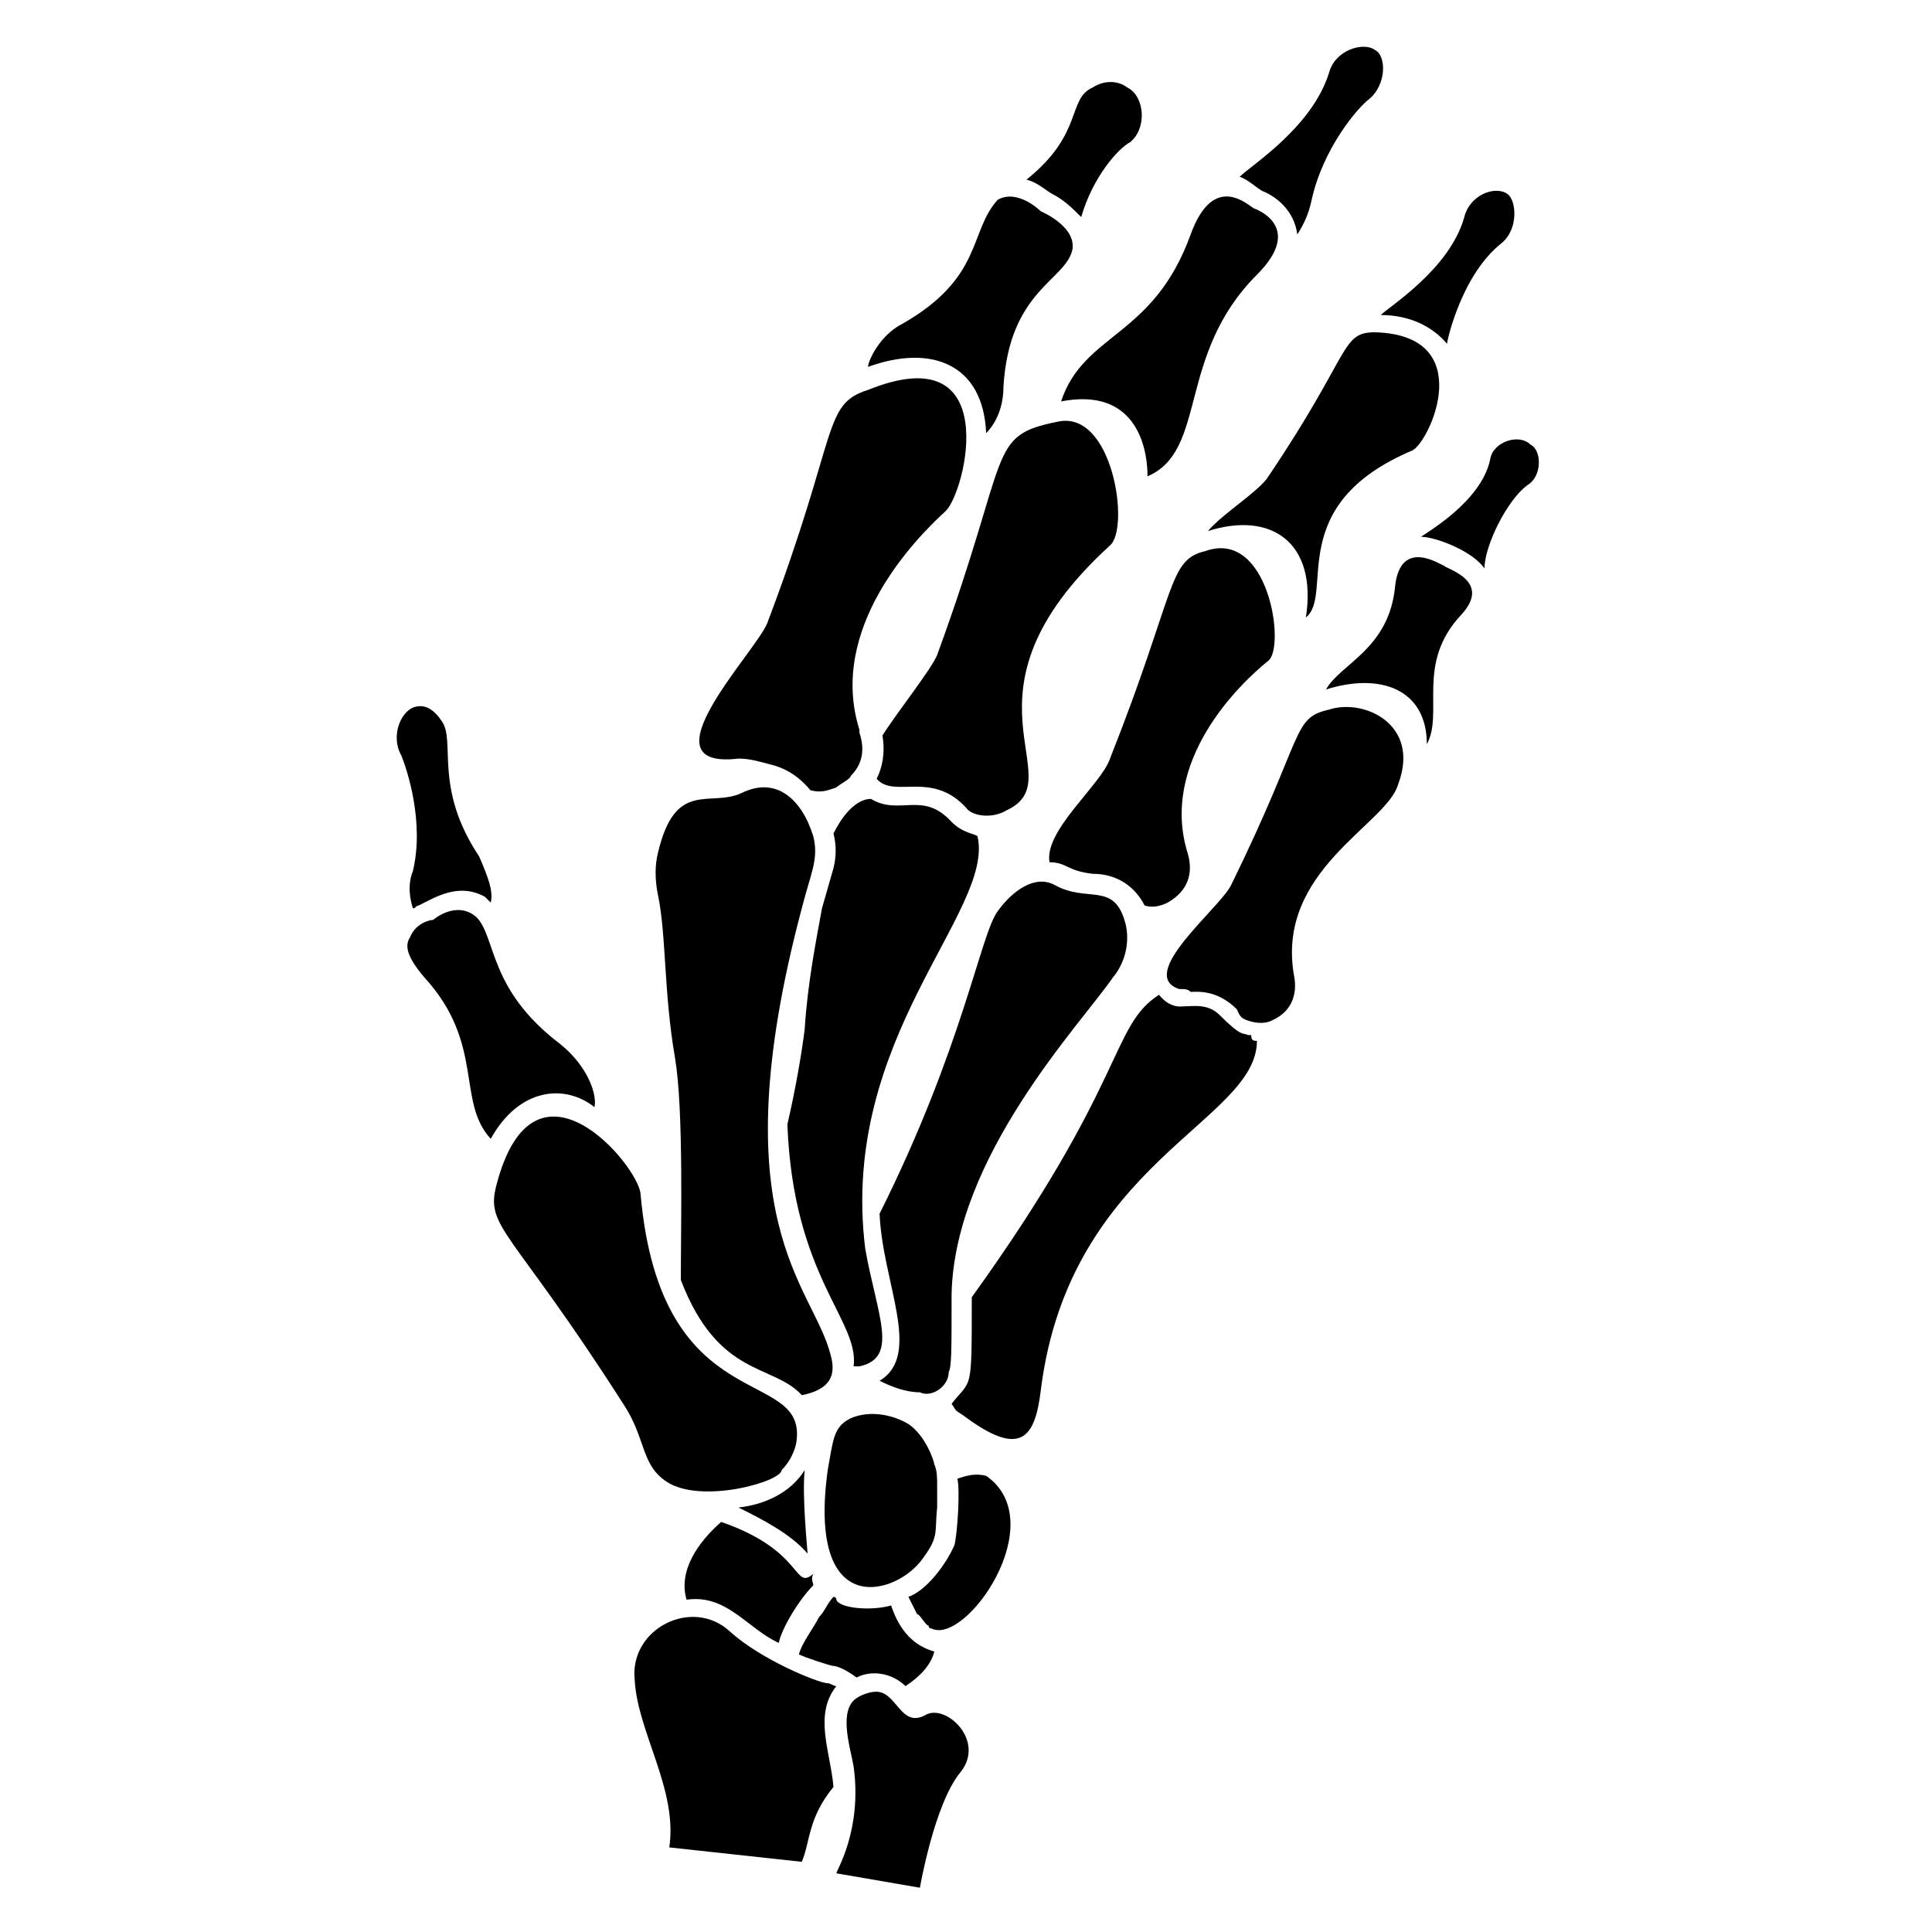 <?xml version="1.0" encoding="UTF-8"?>
<!-- Uploaded to: ICON Repo, www.svgrepo.com, Generator: ICON Repo Mixer Tools -->
<svg fill="#000000" width="800px" height="800px" version="1.1" viewBox="144 144 512 512" xmlns="http://www.w3.org/2000/svg">
 <g>
  <path d="m301.53 437.4c-7.633-6.106-19.848-5.344-27.48 8.398-9.16-9.922-1.527-25.191-17.559-42.746-4.582-5.344-5.344-8.398-3.816-10.688 1.527-3.816 5.344-4.582 6.106-4.582 0 0 6.106-5.344 11.449-0.762 5.344 5.344 3.055 19.082 22.137 33.586 7.637 6.106 9.926 13.738 9.164 16.793z"/>
  <path d="m428.24 209.93c-1.527 8.398-16.793 10.688-18.32 36.641 0 4.582-1.527 9.16-4.582 12.215-0.762-18.32-14.504-23.664-31.297-17.559 0-1.527 3.055-8.398 9.16-11.449 21.375-12.215 17.559-24.426 25.191-32.824 5.344-3.055 11.449 3.055 11.449 3.055 0-0.004 9.16 3.812 8.398 9.922z"/>
  <path d="m477.1 216.8c-21.375 21.375-12.977 46.562-29.008 53.434 0-0.762 0.762-24.426-22.902-19.848 6.106-18.32 24.426-16.793 34.352-44.273 6.106-16.793 15.266-7.633 16.793-6.871 0 0 13.742 4.578 0.766 17.559z"/>
  <path d="m531.29 306.87c-12.215 12.977-4.582 25.953-9.16 34.352 0-14.504-12.215-19.082-26.719-14.504 3.816-6.871 16.793-10.688 18.32-27.48 1.527-12.977 12.215-5.344 12.977-5.344 0.004 0.762 12.98 3.816 4.582 12.977z"/>
  <path d="m364.88 617.55c-6.871 8.398-6.106 14.504-8.398 19.848l-35.113-3.816c2.289-15.266-8.398-30.535-9.16-44.273-1.527-13.742 15.266-22.137 25.191-12.977 8.398 7.633 23.664 13.742 25.953 13.742 0.762 0 1.527 0.762 2.289 0.762-6.102 7.633-1.523 17.555-0.762 26.715z"/>
  <path d="m398.47 613.73c-6.871 8.398-10.688 30.535-10.688 30.535l-22.137-3.816c0-0.762 6.871-11.449 4.582-28.242-0.762-4.582-3.816-13.742 0-17.559 1.527-1.527 4.582-2.289 5.344-2.289 6.106-0.762 6.871 9.922 13.742 6.106 5.34-3.055 16.027 6.871 9.156 15.266z"/>
  <path d="m274.05 383.2-1.527-1.527c-6.871-3.816-12.977 0-17.559 2.289-0.762 0-0.762 0.762-1.527 0.762-0.762-2.289-1.527-6.106 0-9.922 3.055-12.977-1.527-26.719-3.055-30.535-3.055-5.344 0-12.215 3.816-12.977 3.055-0.762 5.344 1.527 6.871 3.816 3.816 5.344-2.289 17.559 9.922 35.879 2.293 5.348 3.82 9.164 3.059 12.215z"/>
  <path d="m506.87 170.23c-3.055 2.289-12.215 12.977-15.266 26.719-0.762 3.816-2.289 6.871-3.816 9.16-0.762-6.106-5.344-9.922-9.16-11.449-1.527-0.762-3.816-3.055-6.106-3.816 3.055-3.055 19.082-12.977 23.664-27.48 1.527-6.106 9.16-8.398 12.215-6.106 3.051 1.523 3.051 9.156-1.531 12.973z"/>
  <path d="m541.98 208.4c-10.688 8.398-14.504 25.953-14.504 26.719-3.816-4.582-9.922-7.633-17.559-7.633 2.289-2.289 18.32-12.215 22.137-25.953 1.527-6.106 8.398-8.398 11.449-6.106 2.293 1.523 3.059 9.156-1.523 12.973z"/>
  <path d="m548.85 272.52c-5.344 3.816-11.449 16.031-11.449 22.137-3.055-4.582-12.977-8.398-16.793-8.398 0.762-0.762 16.031-9.16 18.32-20.609 0.762-4.582 7.633-6.871 10.688-3.816 3.051 1.527 3.051 8.398-0.766 10.688z"/>
  <path d="m443.51 181.68c-3.051 1.527-9.922 9.16-12.977 19.848-2.289-2.289-4.582-4.582-7.633-6.106-1.527-0.762-3.816-3.055-6.871-3.816 15.266-12.215 10.688-21.375 17.559-24.426 2.289-1.527 6.106-2.289 9.16 0 4.578 2.289 5.344 10.684 0.762 14.5z"/>
  <path d="m394.66 279.39c-8.398 7.633-31.297 31.297-22.902 58.016v0.762c1.527 4.582 0.762 8.398-2.289 11.449 0 0.762-3.055 2.289-3.816 3.055-2.289 0.762-3.816 1.527-6.871 0.762-3.816-4.582-7.633-6.106-10.688-6.871-3.055-0.762-5.344-1.527-8.398-1.527-25.953 3.055 4.582-28.242 7.633-35.879 19.082-50.383 14.504-58.016 26.719-61.832 35.879-14.5 25.957 26.723 20.613 32.066z"/>
  <path d="m438.16 288.55c-43.512 39.695-9.16 61.832-27.48 70.227-3.816 2.289-9.16 1.527-10.688-0.762-9.16-9.922-19.082-2.289-23.664-7.633 1.527-3.055 2.289-6.871 1.527-11.449 3.816-6.106 12.977-17.559 14.504-21.375 19.848-54.199 12.977-58.016 32.062-61.832 14.504-3.055 19.082 28.242 13.738 32.824z"/>
  <path d="m480.15 319.08c-7.633 6.106-29.008 26.719-21.375 51.145 1.527 5.344 0 9.922-5.344 12.977-1.527 0.762-3.816 1.527-6.106 0.762-2.289-4.582-6.871-8.398-13.742-8.398-6.871-0.762-6.871-3.055-11.449-3.055-1.527-8.398 13.742-20.609 16.031-27.48 17.559-44.273 15.266-52.672 25.191-54.961 16.793-6.102 21.375 25.195 16.793 29.012z"/>
  <path d="m514.5 351.91c-3.055 10.688-32.824 22.902-27.48 51.145 0.762 4.582-0.762 9.16-6.106 11.449-1.527 0.762-3.816 0.762-6.106 0-2.289-0.762-2.289-1.527-3.055-3.055-5.344-5.344-10.688-4.582-12.215-4.582-0.762-0.762-1.527-0.762-3.055-0.762-11.449-3.816 10.688-21.375 13.742-27.48 19.848-40.457 16.031-44.273 25.953-46.562 9.16-3.051 24.43 3.82 18.32 19.848z"/>
  <path d="m518.32 263.36c-34.352 14.504-20.609 38.168-28.242 44.273 3.055-19.848-9.16-28.242-25.953-22.902 3.816-4.582 13.742-10.688 16.031-14.504 22.137-32.824 19.082-38.168 28.242-38.168 27.48 0.766 14.504 29.012 9.922 31.301z"/>
  <path d="m356.49 513.74c-7.633-8.398-22.137-4.582-32.062-30.535 0-14.504 0.762-45.039-1.527-58.777-3.055-17.559-2.289-32.824-4.582-43.512-0.762-3.816-0.762-7.633 0-10.688 4.582-19.848 13.742-12.215 22.137-16.031 9.16-4.582 16.031 1.527 19.082 11.449 1.527 6.106-0.762 9.922-3.055 19.082-22.137 83.203 3.055 100 7.633 118.32 1.535 5.348 0.008 9.164-7.625 10.691z"/>
  <path d="m373.28 474.8c3.055 17.559 9.16 29.008-1.527 31.297h-1.527c1.527-12.215-16.031-23.664-17.559-64.121 2.289-9.922 3.816-19.082 4.582-25.191 0.762-12.215 3.055-23.664 4.582-32.062l3.055-10.688c0.762-3.055 0.762-6.106 0-9.16 4.582-9.16 9.16-9.16 9.922-9.16 7.633 4.582 13.742-2.289 21.375 6.106 3.055 3.055 6.106 3.055 6.871 3.816 4.578 19.855-36.645 53.441-29.773 109.16z"/>
  <path d="m396.18 487.02c0 15.266 0 19.082-0.762 20.609 0 3.816-4.582 6.871-7.633 5.344-3.816 0-7.633-1.527-10.688-3.055 11.449-6.871 0.762-25.953 0-44.273 22.137-44.273 26.719-74.043 31.297-80.152 3.816-5.344 9.922-9.922 15.266-6.871 8.398 4.582 15.266-0.762 18.32 9.16 1.527 4.582 0.762 10.688-3.055 15.266-8.398 12.219-41.984 47.332-42.746 83.973z"/>
  <path d="m477.1 419.84c0 21.375-49.617 32.062-57.25 92.363-1.527 12.977-5.344 18.32-20.609 6.871-2.289-1.527-1.527-0.762-3.055-3.055 5.344-6.871 5.344-2.289 5.344-28.242 41.223-57.25 36.641-71.754 49.617-80.152 3.055 3.816 6.106 3.055 6.871 3.055 2.289 0 6.106-0.762 9.16 2.289 6.106 6.106 6.106 4.582 7.633 5.344h0.762c0 1.527 0.762 1.527 1.527 1.527z"/>
  <path d="m354.96 526.71c-0.762 3.055-2.289 5.344-3.816 6.871 0 3.055-21.375 9.16-30.535 3.055-6.871-4.582-5.344-11.449-11.449-20.609-29.77-46.562-36.641-46.562-33.586-58.016 9.922-38.168 37.402-5.344 38.168 2.289 5.34 61.066 45.035 45.035 41.219 66.41z"/>
  <path d="m392.36 543.51c-0.762 6.871 0.762 7.633-4.582 14.504-7.633 9.16-29.77 14.504-24.426-24.426 1.527-8.398 1.527-11.449 6.106-13.742 5.344-2.289 11.449-0.762 15.266 1.527 4.582 3.055 6.871 9.922 6.871 10.688 0.762 1.527 0.762 3.816 0.762 5.344 0.004 4.578 0.004 5.344 0.004 6.106z"/>
  <path d="m390.84 575.57s-0.762 0-0.762-0.762c-0.762 0-2.289-3.055-3.055-3.055-0.762-1.527-1.527-3.055-2.289-4.582 4.582-1.527 9.922-8.398 12.215-13.742 0.762-3.055 1.527-14.504 0.762-17.559 2.289-0.762 4.582-1.527 7.633-0.762 17.555 12.215-5.344 45.039-14.504 40.461z"/>
  <path d="m391.6 581.68c-0.762 3.055-3.055 6.106-7.633 9.16-3.055-3.055-8.398-4.582-12.977-2.289-3.055-2.289-5.344-3.055-6.106-3.055s-7.633-2.289-9.16-3.055c0.762-3.055 3.816-6.871 5.344-9.922 1.527-1.527 2.289-3.816 3.816-5.344 0 0 0.762 0 0.762 0.762 0.762 2.289 9.16 3.055 14.504 1.527 2.289 6.871 6.106 10.688 11.449 12.215z"/>
  <path d="m358.02 555.72c-4.582-5.344-12.215-9.16-18.32-12.215 6.871-0.762 13.742-3.816 17.559-9.922-0.766 6.867 0.762 21.371 0.762 22.137z"/>
  <path d="m359.54 564.12c-3.816 3.816-8.398 11.449-9.16 15.266-8.398-3.816-13.742-12.977-24.426-11.449-2.289-7.633 3.055-15.266 9.16-20.609 22.137 7.633 19.082 18.32 24.426 13.742-0.766 1.523 0 2.289 0 3.051z"/>
 </g>
</svg>